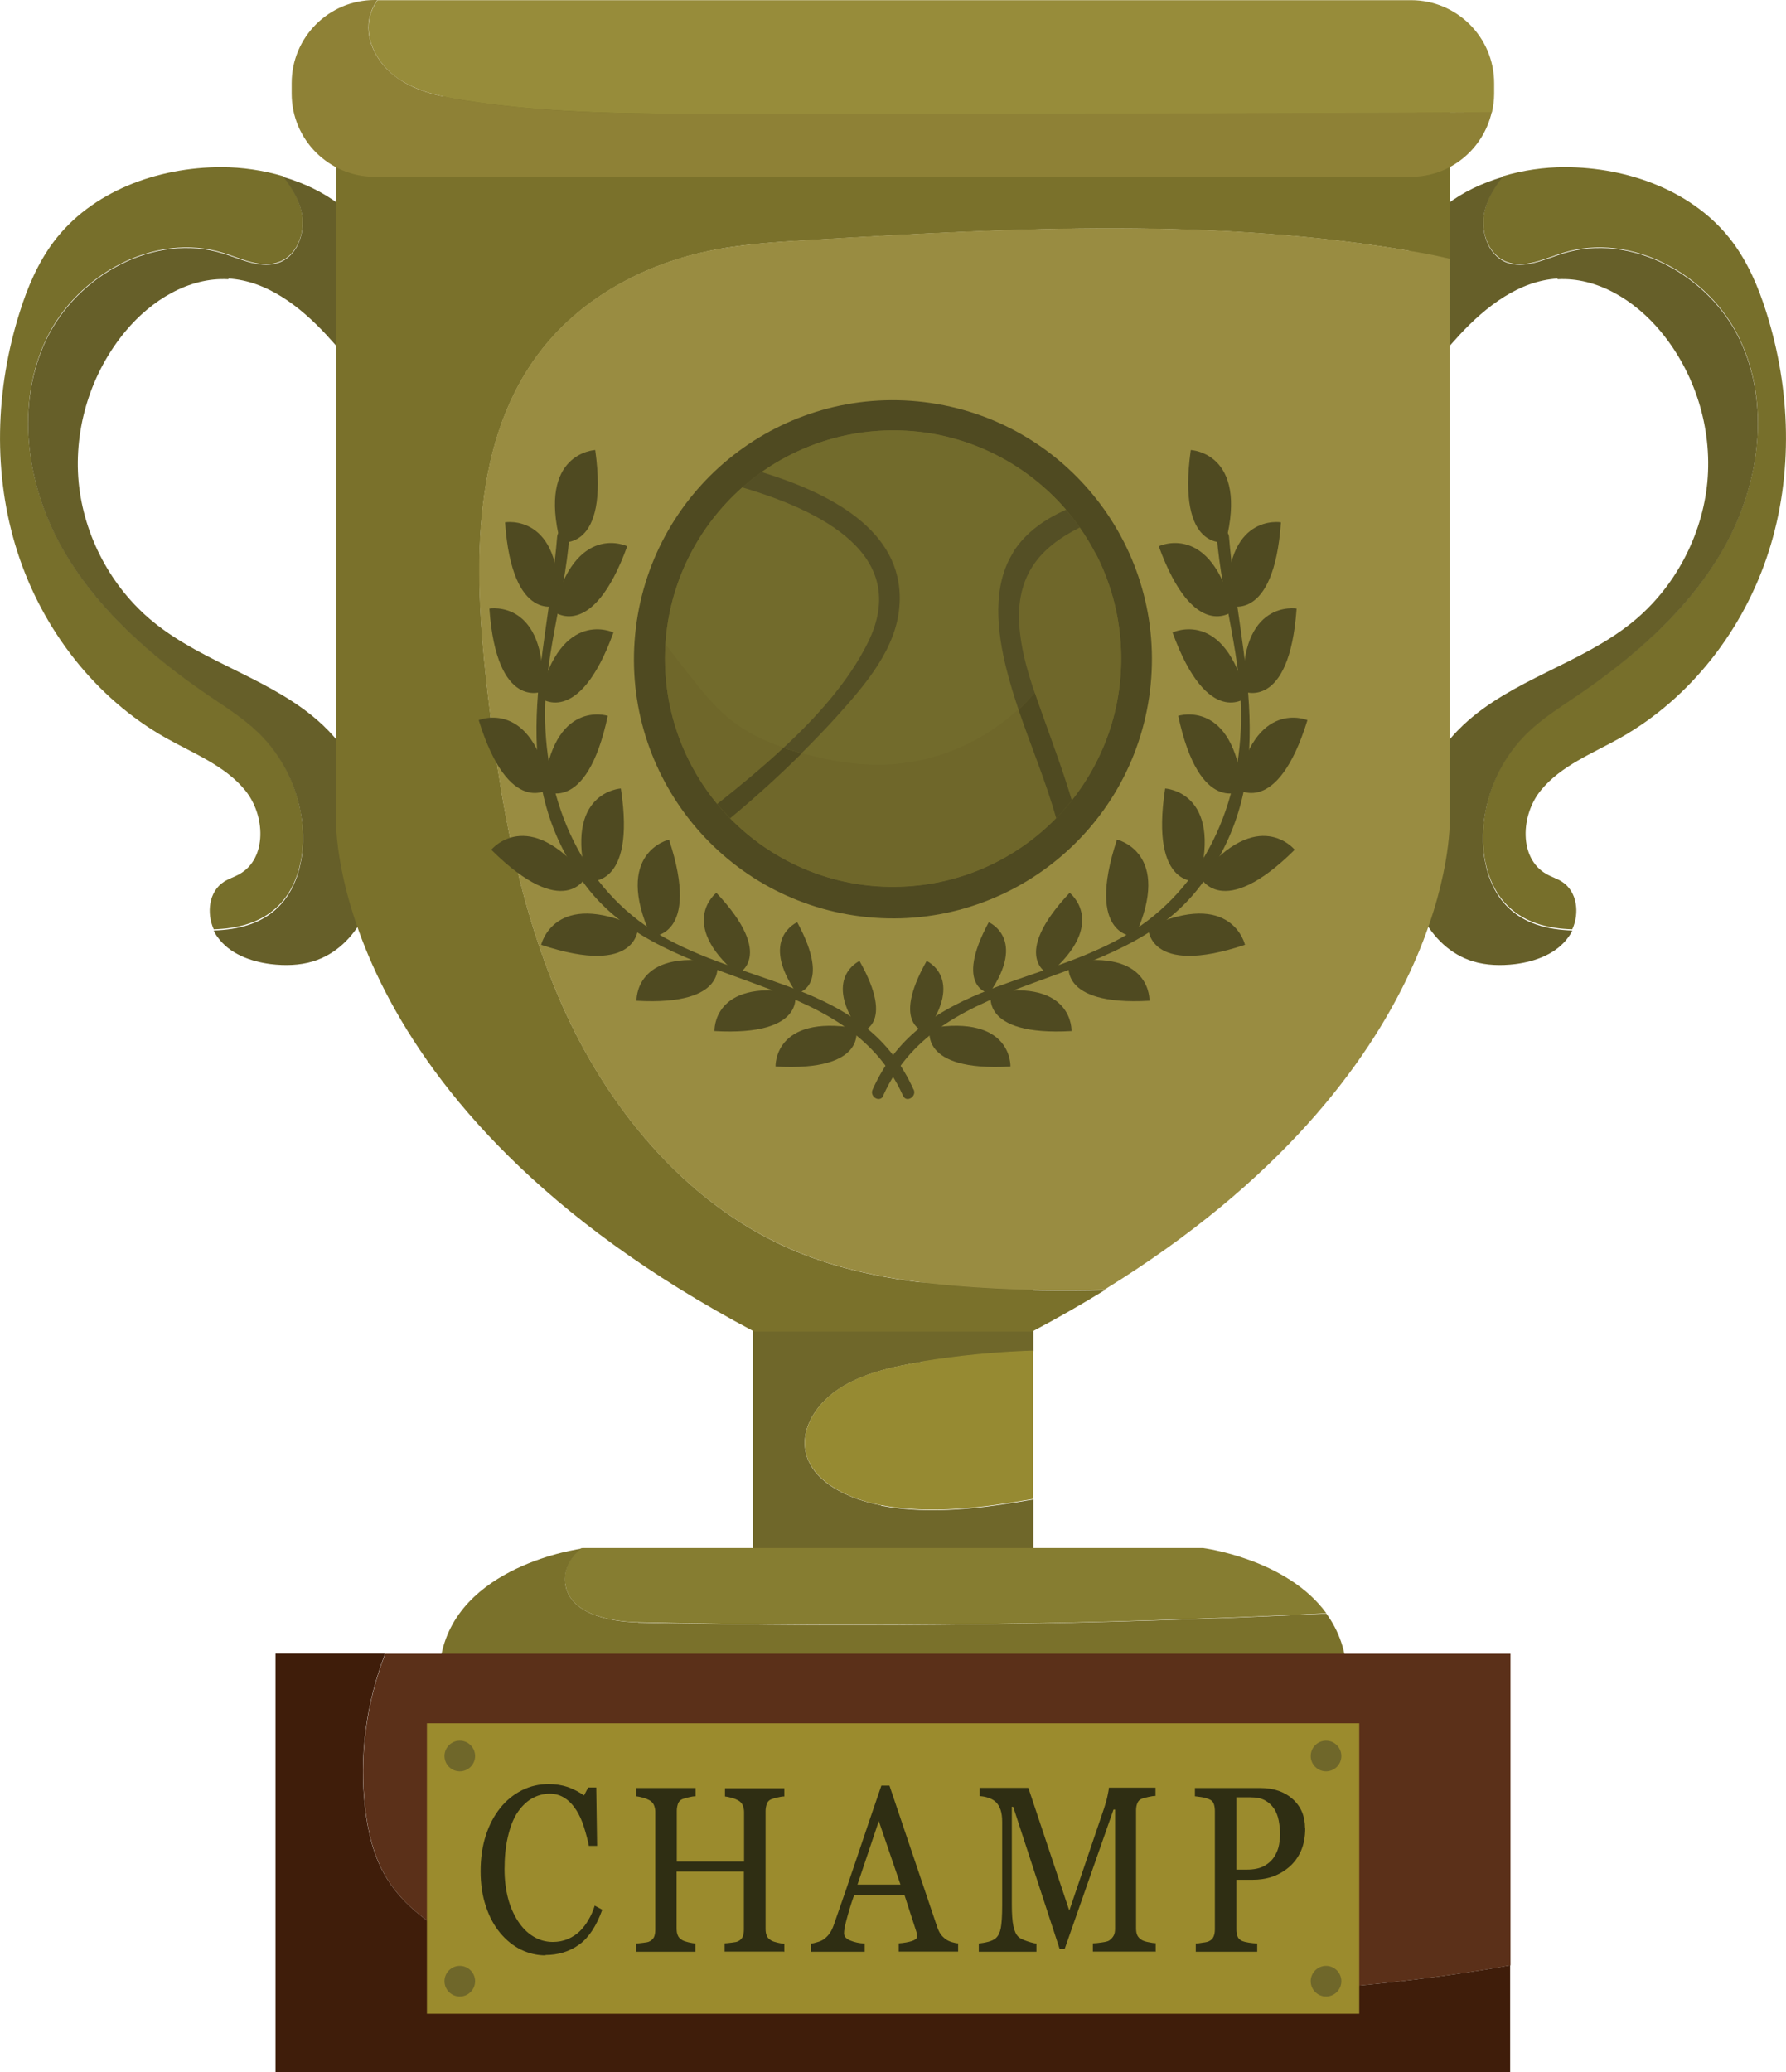 <?xml version="1.0" encoding="UTF-8"?>
<svg id="_レイヤー_2" data-name="レイヤー 2" xmlns="http://www.w3.org/2000/svg" viewBox="0 0 103.79 120.36">
  <defs>
    <style>
      .cls-1 {
        fill: #6f672a;
      }

      .cls-1, .cls-2, .cls-3, .cls-4, .cls-5, .cls-6, .cls-7, .cls-8, .cls-9, .cls-10, .cls-11, .cls-12, .cls-13, .cls-14, .cls-15, .cls-16 {
        stroke-width: 0px;
      }

      .cls-2 {
        fill: #726b2c;
      }

      .cls-3 {
        fill: #2f2e13;
      }

      .cls-4 {
        fill: #3f1d0a;
      }

      .cls-5 {
        fill: #5b3019;
      }

      .cls-6 {
        fill: #665f29;
      }

      .cls-7 {
        fill: #867d31;
      }

      .cls-8 {
        fill: #968a32;
      }

      .cls-9 {
        fill: #7a712b;
      }

      .cls-10 {
        fill: #544f25;
      }

      .cls-11 {
        fill: #776f2b;
      }

      .cls-12 {
        fill: #4f4a21;
      }

      .cls-13 {
        fill: #978c3a;
      }

      .cls-14 {
        fill: #998c41;
      }

      .cls-15 {
        fill: #8e8136;
      }

      .cls-16 {
        fill: #9b8b2d;
      }
    </style>
  </defs>
  <g id="_レイヤー_3" data-name="レイヤー 3">
    <g>
      <g>
        <g>
          <g>
            <path class="cls-11" d="M17.61,48.87c.06-2.34-.89-4.69-2.57-6.32-.86-.84-1.88-1.48-2.88-2.16-3.43-2.32-6.66-5.13-8.65-8.77-2-3.63-2.6-8.21-.81-11.95,1.79-3.74,6.31-6.21,10.27-4.98,1.09.34,2.25.94,3.31.5,1.09-.45,1.51-1.86,1.22-3.01-.18-.72-.57-1.35-1.03-1.94-1.17-.35-2.41-.53-3.61-.53-3.7,0-7.55,1.4-9.76,4.36-.9,1.21-1.5,2.62-1.95,4.05-1.43,4.5-1.58,9.44-.14,13.93,1.44,4.49,4.51,8.49,8.62,10.81,1.62.91,3.44,1.61,4.61,3.04,1.18,1.43,1.3,3.96-.32,4.87-.29.17-.62.26-.91.45-.87.56-1.02,1.81-.59,2.76,1.44-.04,2.79-.39,3.79-1.4.96-.97,1.36-2.38,1.4-3.74Z"/>
            <path class="cls-6" d="M13.28,16.18c2.23.13,4.15,1.62,5.67,3.25,1.52,1.64,2.83,3.5,4.64,4.82l-1.72-9.64c-.94-2.23-3.03-3.63-5.4-4.33.45.59.85,1.22,1.03,1.94.29,1.14-.13,2.56-1.22,3.01-1.06.43-2.22-.16-3.31-.5-3.96-1.24-8.47,1.24-10.27,4.98-1.79,3.74-1.19,8.31.81,11.95,2,3.63,5.22,6.44,8.65,8.77.99.67,2.02,1.32,2.88,2.16,1.67,1.63,2.63,3.98,2.57,6.32-.04,1.36-.44,2.77-1.4,3.74-.99,1.01-2.35,1.35-3.79,1.4.06.14.14.27.23.39.69.96,1.9,1.41,3.08,1.56.83.1,1.68.08,2.47-.16,2.62-.81,3.93-3.88,3.81-6.62-.12-2.66-1.31-5.27-3.25-7.1-2.81-2.65-6.87-3.56-9.86-6-2.44-1.99-4.03-4.99-4.33-8.12-.29-3.14.72-6.37,2.74-8.78,1.48-1.77,3.66-3.13,5.96-3Z"/>
          </g>
          <g>
            <path class="cls-11" d="M86.18,48.87c-.06-2.34.89-4.69,2.57-6.32.86-.84,1.88-1.48,2.88-2.16,3.43-2.32,6.66-5.13,8.65-8.77,2-3.63,2.6-8.21.81-11.95-1.79-3.74-6.31-6.21-10.27-4.98-1.09.34-2.25.94-3.31.5-1.09-.45-1.51-1.86-1.22-3.01.18-.72.57-1.35,1.03-1.94,1.17-.35,2.41-.53,3.61-.53,3.7,0,7.55,1.4,9.76,4.36.9,1.21,1.5,2.62,1.95,4.05,1.43,4.5,1.58,9.44.14,13.93-1.44,4.49-4.51,8.49-8.62,10.81-1.62.91-3.44,1.61-4.61,3.04-1.18,1.43-1.3,3.96.32,4.87.29.17.62.26.91.45.87.56,1.03,1.81.59,2.76-1.44-.04-2.79-.39-3.79-1.4-.96-.97-1.36-2.38-1.4-3.74Z"/>
            <path class="cls-6" d="M90.51,16.18c-2.23.13-4.15,1.62-5.67,3.25-1.52,1.64-2.83,3.5-4.64,4.82l1.72-9.64c.94-2.23,3.03-3.63,5.4-4.33-.45.59-.85,1.22-1.03,1.94-.29,1.14.13,2.56,1.22,3.01,1.06.43,2.22-.16,3.31-.5,3.96-1.24,8.47,1.24,10.27,4.98,1.79,3.74,1.19,8.31-.81,11.95-2,3.63-5.22,6.44-8.65,8.77-.99.67-2.02,1.32-2.88,2.16-1.67,1.63-2.63,3.98-2.57,6.32.04,1.36.44,2.77,1.4,3.74.99,1.01,2.35,1.35,3.79,1.4-.06.14-.14.27-.23.39-.69.96-1.9,1.41-3.08,1.56-.83.1-1.68.08-2.47-.16-2.62-.81-3.93-3.88-3.81-6.62.12-2.66,1.31-5.27,3.25-7.1,2.81-2.65,6.87-3.56,9.86-6,2.44-1.99,4.03-4.99,4.33-8.12.29-3.14-.72-6.37-2.74-8.78-1.48-1.77-3.66-3.13-5.96-3Z"/>
          </g>
        </g>
        <g>
          <path class="cls-1" d="M51.2,87.44c-1.87-.36-3.8-1.27-4.31-2.83-.48-1.44.45-3,1.84-3.92,1.39-.92,3.16-1.31,4.89-1.59,2.12-.34,4.27-.55,6.43-.62v-3.99h-16.29v17.55h16.29v-4.94c-2.97.51-5.93.91-8.84.36Z"/>
          <path class="cls-8" d="M53.62,79.09c-1.73.28-3.5.67-4.89,1.59-1.39.92-2.31,2.49-1.84,3.92.52,1.56,2.45,2.48,4.31,2.83,2.91.55,5.87.15,8.84-.36v-8.62c-2.16.07-4.31.28-6.43.62Z"/>
        </g>
        <g>
          <path class="cls-9" d="M56.86,74.8c-3.61-.23-7.26-.72-10.61-2.11-6.07-2.53-10.64-7.9-13.39-13.88-2.74-5.98-3.85-12.57-4.58-19.11-.76-6.76-.93-14.27,3.34-19.56,2.33-2.88,5.77-4.73,9.39-5.52,2.01-.44,4.07-.56,6.13-.68,11.8-.7,23.74-1.34,35.38.74.58.1,1.17.23,1.75.36V5.6H19.53v42.07s-.47,16.59,24.31,29.68h16.13c1.5-.79,2.91-1.6,4.23-2.41-2.44.06-4.89.03-7.32-.13Z"/>
          <path class="cls-14" d="M84.26,15.03c-.58-.13-1.16-.26-1.75-.36-11.64-2.08-23.57-1.44-35.38-.74-2.05.12-4.12.25-6.13.68-3.62.79-7.06,2.64-9.39,5.52-4.27,5.29-4.1,12.8-3.34,19.56.73,6.54,1.84,13.13,4.58,19.11,2.74,5.98,7.31,11.35,13.39,13.88,3.34,1.39,6.99,1.88,10.61,2.11,2.44.16,4.88.19,7.32.13,20.49-12.62,20.08-27.27,20.08-27.27V15.03Z"/>
        </g>
        <g>
          <path class="cls-7" d="M32.85,91.99c.23,1.73,2.48,2.2,4.23,2.24,13.33.32,26.68.14,40-.52-2.3-3.17-7.17-3.79-7.17-3.79h-36.04s-.05,0-.12.02c-.62.55-1.02,1.23-.91,2.04Z"/>
          <path class="cls-9" d="M37.08,94.24c-1.74-.04-3.99-.52-4.23-2.24-.11-.81.29-1.49.91-2.04-.99.15-8.24,1.47-8.24,7.5h52.75c0-1.53-.48-2.75-1.19-3.73-13.32.65-26.67.83-40,.52Z"/>
        </g>
        <g>
          <path class="cls-5" d="M22.39,96.06c-1.1,2.86-1.53,5.98-1.16,9.02.16,1.31.46,2.63,1.11,3.79.91,1.62,2.44,2.81,4.08,3.68,3.53,1.89,7.61,2.45,11.6,2.78,14.12,1.16,35.54,1.41,49.76-1.17v-18.1H22.39Z"/>
          <path class="cls-4" d="M38.01,115.32c-3.99-.33-8.07-.89-11.6-2.78-1.64-.87-3.17-2.06-4.08-3.68-.65-1.15-.95-2.47-1.11-3.79-.37-3.04.06-6.16,1.16-9.02h-6.37v24.31h71.75v-6.2c-14.21,2.58-35.63,2.32-49.76,1.17Z"/>
        </g>
        <g>
          <path class="cls-13" d="M23.15,4.57c1.12.76,2.49,1.05,3.83,1.26,4.94.78,9.96.78,14.96.79,14.92.01,29.84.01,44.76-.09.08-.35.13-.71.13-1.08v-.61c0-2.67-2.16-4.83-4.83-4.83H21.94c-.23.33-.41.7-.48,1.12-.24,1.33.58,2.69,1.7,3.45Z"/>
          <path class="cls-15" d="M41.94,6.62c-5,0-10.02-.01-14.96-.79-1.34-.21-2.71-.49-3.83-1.26-1.12-.76-1.94-2.11-1.7-3.45.08-.42.25-.79.48-1.12h-.15c-2.67,0-4.83,2.16-4.83,4.83v.61c0,2.67,2.16,4.83,4.83,4.83h60.21c2.3,0,4.21-1.61,4.7-3.76-14.92.1-29.84.1-44.76.09Z"/>
        </g>
      </g>
      <g>
        <rect class="cls-16" x="24.81" y="100.1" width="54.18" height="16.87"/>
        <g>
          <g>
            <path class="cls-1" d="M77.95,102c0,.49-.4.89-.89.89s-.89-.4-.89-.89.4-.89.89-.89.89.4.89.89Z"/>
            <path class="cls-1" d="M27.61,102c0,.49-.4.89-.89.89s-.89-.4-.89-.89.4-.89.89-.89.89.4.89.89Z"/>
          </g>
          <g>
            <path class="cls-1" d="M77.95,115.08c0,.49-.4.89-.89.89s-.89-.4-.89-.89.4-.89.89-.89.89.4.89.89Z"/>
            <path class="cls-1" d="M27.61,115.08c0,.49-.4.89-.89.89s-.89-.4-.89-.89.4-.89.89-.89.89.4.89.89Z"/>
          </g>
        </g>
      </g>
      <g>
        <path class="cls-3" d="M31.71,113.58c-.5,0-.97-.11-1.43-.33-.45-.22-.86-.55-1.21-.97-.35-.42-.63-.93-.83-1.54-.21-.61-.31-1.29-.31-2.05s.1-1.45.3-2.07c.2-.62.48-1.15.84-1.6.35-.44.77-.78,1.26-1.03.48-.24,1-.36,1.55-.36.41,0,.78.06,1.11.17.33.12.65.28.95.49l.24-.46h.47l.05,3.39h-.48c-.06-.33-.16-.69-.28-1.08-.12-.39-.27-.71-.44-.98-.19-.3-.41-.54-.67-.71-.26-.17-.55-.26-.88-.26-.38,0-.73.1-1.06.29-.32.19-.61.48-.85.85-.23.36-.4.82-.53,1.38-.13.56-.19,1.18-.19,1.87,0,.61.07,1.17.2,1.67.13.51.33.95.58,1.34.25.38.54.68.89.89.34.21.72.32,1.14.32.32,0,.61-.06.87-.17.26-.11.49-.26.69-.45.2-.2.37-.42.51-.67.15-.25.27-.52.36-.82l.44.24c-.34.94-.78,1.62-1.34,2.02-.55.4-1.21.61-1.98.61Z"/>
        <path class="cls-3" d="M45.56,113.36h-3.45v-.48c.09,0,.23-.02.41-.04.18-.02.3-.04.37-.08.12-.05.2-.14.26-.24.05-.11.08-.25.08-.43v-3.38h-3.91v3.31c0,.16.02.29.07.4.04.11.13.2.27.28.07.04.18.08.35.12.17.04.3.06.4.07v.48h-3.45v-.48c.09,0,.23-.02.41-.04.18-.02.3-.04.37-.08.12-.05.2-.14.26-.24.05-.11.08-.25.08-.43v-6.86c0-.14-.03-.27-.08-.39-.05-.12-.14-.21-.26-.28-.11-.06-.23-.11-.38-.15-.15-.04-.28-.07-.39-.08v-.48h3.45v.48c-.11,0-.24.02-.4.06-.16.04-.28.07-.35.1-.13.05-.22.14-.27.27-.04.13-.07.26-.07.41v2.95h3.91v-2.88c0-.14-.03-.27-.08-.39-.05-.12-.14-.21-.26-.28-.11-.06-.23-.11-.38-.15-.15-.04-.28-.07-.39-.08v-.48h3.45v.48c-.11,0-.24.02-.4.06-.16.04-.28.07-.35.1-.13.05-.22.14-.27.27-.04.13-.07.26-.07.41v6.85c0,.16.02.29.07.4.04.11.13.2.27.28.07.04.18.08.35.12.17.04.3.06.4.07v.48Z"/>
        <path class="cls-3" d="M55.68,113.36h-3.45v-.48c.3-.02.56-.07.76-.13.2-.07.3-.15.3-.25,0-.04,0-.09-.01-.15,0-.06-.02-.11-.03-.15l-.69-2.13h-2.92c-.11.31-.2.58-.27.82-.07.23-.13.45-.18.64-.05.19-.09.35-.11.47-.02.12-.03.22-.03.3,0,.18.12.32.37.42.25.1.52.16.83.17v.48h-3.13v-.48c.1,0,.23-.03.38-.08.15-.04.28-.1.38-.17.16-.12.28-.25.36-.38.09-.13.17-.31.25-.55.42-1.19.88-2.53,1.38-4.02.5-1.49.95-2.81,1.35-3.97h.47l2.77,8.2c.06.17.12.31.2.42.07.11.18.21.31.31.09.06.21.12.35.16.14.04.27.07.36.07v.48ZM52.33,109.47l-1.26-3.69-1.24,3.69h2.5Z"/>
        <path class="cls-3" d="M67.18,113.36h-3.67v-.48c.13,0,.3-.02.51-.05.21-.03.35-.06.43-.11.12-.08.21-.18.27-.29.06-.11.08-.25.08-.41v-6.91h-.09l-2.84,8.1h-.29l-2.7-8.26h-.08v5.67c0,.55.03.97.09,1.25.06.29.15.49.28.62.08.09.26.18.53.27.27.09.45.13.53.13v.48h-3.35v-.48c.17-.02.36-.05.55-.1.19-.05.34-.12.45-.22.14-.13.23-.32.28-.58.05-.26.08-.69.08-1.3v-4.86c0-.28-.03-.51-.09-.69-.06-.18-.14-.32-.25-.44-.12-.12-.27-.21-.45-.27-.18-.06-.35-.09-.52-.1v-.48h2.83l2.38,7.13,2.03-5.97c.07-.22.14-.45.19-.69.05-.24.08-.4.08-.48h2.71v.48c-.11,0-.25.02-.42.06-.17.04-.29.07-.37.1-.13.05-.22.14-.27.27-.05.13-.07.26-.07.41v6.85c0,.16.02.29.07.4.05.11.14.2.27.28.07.04.2.09.37.12.18.04.32.06.43.06v.48Z"/>
        <path class="cls-3" d="M75.85,106.2c0,.5-.08.93-.25,1.32-.17.38-.41.7-.71.95-.3.25-.62.43-.98.55-.36.12-.73.17-1.13.17h-.93v2.88c0,.16.02.29.07.41.04.12.14.21.28.27.07.03.19.06.37.09.18.03.34.04.49.05v.48h-3.57v-.48c.09,0,.23-.02.41-.05.18-.02.3-.05.37-.09.12-.06.2-.14.25-.25.05-.11.08-.25.08-.43v-6.86c0-.16-.02-.3-.06-.42-.04-.13-.13-.22-.28-.28-.15-.06-.3-.1-.44-.12-.15-.02-.27-.04-.38-.05v-.48h3.8c.77,0,1.4.21,1.88.64.48.43.72.99.72,1.7ZM74.07,107.82c.13-.21.22-.44.26-.67.04-.23.06-.44.06-.62,0-.25-.03-.51-.08-.78-.05-.26-.14-.49-.27-.69-.14-.21-.32-.37-.54-.49-.22-.12-.5-.17-.83-.17h-.82v4.2h.6c.42,0,.76-.07,1.03-.22.26-.15.46-.34.59-.56Z"/>
      </g>
      <g>
        <g>
          <circle class="cls-12" cx="51.9" cy="38.3" r="15.05" transform="translate(7.56 85.15) rotate(-83.01)"/>
          <g>
            <path class="cls-1" d="M65.13,37.43c.46,7.31-5.1,13.6-12.4,14.06-7.31.46-13.6-5.1-14.06-12.4-.46-7.31,5.1-13.6,12.4-14.06,7.31-.46,13.6,5.1,14.06,12.4Z"/>
            <g>
              <path class="cls-1" d="M63.66,32.13c-.14.73-.33,1.44-.54,2.15-.53,1.8-1.24,3.58-2.32,5.11-.21.29-.43.57-.66.84.17.5.35,1,.53,1.5.55,1.54,1.15,3.13,1.62,4.74,1.96-2.48,3.05-5.66,2.84-9.06-.12-1.91-.64-3.7-1.47-5.3Z"/>
              <path class="cls-1" d="M59.28,36.8c.14,1.2.47,2.32.85,3.44.23-.27.46-.55.66-.84,1.09-1.54,1.79-3.31,2.32-5.11.21-.71.39-1.43.54-2.15-.27-.52-.57-1.01-.9-1.49-2.32,1.16-3.87,2.84-3.47,6.16Z"/>
              <path class="cls-1" d="M42.54,41.87c-.93-.73-1.68-1.66-2.41-2.58-.49-.62-.98-1.25-1.46-1.88-.03.55-.04,1.11,0,1.67.18,2.91,1.29,5.53,3.01,7.62,1.27-1,2.61-2.1,3.86-3.27-1.08-.37-2.11-.86-3.01-1.56Z"/>
              <path class="cls-2" d="M42.54,41.87c.89.7,1.93,1.19,3.01,1.56,2-1.86,3.81-3.91,4.89-6.09,2.55-5.15-2.83-7.71-7.3-9.03-2.57,2.27-4.24,5.51-4.47,9.11.48.63.97,1.25,1.46,1.88.73.93,1.48,1.85,2.41,2.58Z"/>
              <path class="cls-2" d="M52.29,34.99c-.11,2.62-1.99,4.77-3.65,6.62-.66.74-1.35,1.45-2.05,2.14.02,0,.04.01.06.02,1.7.47,3.47.75,5.23.63,2.71-.18,5.33-1.35,7.32-3.19-.26-.78-.51-1.55-.7-2.35-.54-2.16-.86-4.82.4-6.79.76-1.19,1.85-1.92,3.06-2.46-2.62-3.04-6.57-4.86-10.88-4.59-2.54.16-4.87,1.03-6.81,2.39,3.94,1.21,8.21,3.35,8.03,7.57Z"/>
              <path class="cls-1" d="M51.87,44.4c-1.76.12-3.53-.16-5.23-.63-.02,0-.04-.01-.06-.02-1.33,1.32-2.72,2.58-4.16,3.77,2.6,2.66,6.3,4.21,10.3,3.96,3.41-.21,6.44-1.7,8.65-3.97-.6-2.13-1.47-4.2-2.19-6.31-1.99,1.84-4.61,3.01-7.32,3.19Z"/>
              <path class="cls-12" d="M45.54,43.43c-1.26,1.17-2.59,2.27-3.86,3.27.24.29.49.56.75.83,1.44-1.19,2.83-2.45,4.16-3.77-.35-.1-.7-.2-1.04-.32Z"/>
              <path class="cls-10" d="M50.43,37.34c-1.08,2.18-2.89,4.24-4.89,6.09.34.12.69.23,1.04.32.7-.7,1.39-1.41,2.05-2.14,1.66-1.85,3.55-4,3.65-6.62.17-4.22-4.1-6.36-8.03-7.57-.39.28-.77.57-1.12.89,4.47,1.32,9.85,3.88,7.3,9.03Z"/>
              <path class="cls-10" d="M58.89,32.08c-1.26,1.97-.94,4.64-.4,6.79.2.79.44,1.57.7,2.35.33-.31.65-.63.94-.98-.38-1.12-.71-2.23-.85-3.44-.4-3.32,1.15-5,3.47-6.16-.25-.36-.52-.7-.81-1.03-1.2.55-2.3,1.27-3.06,2.46Z"/>
              <path class="cls-12" d="M60.13,40.24c-.29.34-.61.67-.94.98.71,2.1,1.59,4.17,2.19,6.31.32-.33.62-.67.91-1.03-.48-1.61-1.07-3.2-1.62-4.74-.18-.51-.36-1-.53-1.5Z"/>
            </g>
          </g>
        </g>
        <g>
          <g>
            <path class="cls-12" d="M51.32,63.65c3.36-7.49,13.67-5.89,18.43-12.19,4.82-6.38,2.25-13.17,1.67-20.3-.04-.45-.75-.46-.71,0,.29,3.63,1.49,7.13,1.41,10.8-.11,5.15-2.42,10.04-7.04,12.56-5.17,2.83-11.66,2.72-14.37,8.77-.19.42.43.78.62.36h0Z"/>
            <path class="cls-12" d="M69.67,51.18s-2.87.55-1.96-5.38c0,0,3.36.18,1.96,5.38Z"/>
            <path class="cls-12" d="M65.95,54.4s-2.92.07-1.04-5.63c0,0,3.28.74,1.04,5.63Z"/>
            <path class="cls-12" d="M60.94,56.59s-2.29-1,1.22-4.73c0,0,2.28,1.75-1.22,4.73Z"/>
            <path class="cls-12" d="M57.49,57.7s-2.09-.32-.03-4.13c0,0,2.24.94.03,4.13Z"/>
            <path class="cls-12" d="M53.8,59.95s-2.08-.36.05-4.13c0,0,2.22.98-.05,4.13Z"/>
            <path class="cls-12" d="M72.21,45.91s-2.49,1.54-3.74-4.33c0,0,3.21-1.03,3.74,4.33Z"/>
            <path class="cls-12" d="M72.44,40.51s-2.25,1.87-4.3-3.77c0,0,3.03-1.46,4.3,3.77Z"/>
            <path class="cls-12" d="M71.64,35.5s-2.25,1.87-4.3-3.77c0,0,3.03-1.46,4.3,3.77Z"/>
            <path class="cls-12" d="M71.23,31.49s-2.86.59-2.03-5.35c0,0,3.36.14,2.03,5.35Z"/>
            <path class="cls-12" d="M71.34,35.15s2.68,1.17,3.1-4.81c0,0-3.32-.57-3.1,4.81Z"/>
            <path class="cls-12" d="M72.25,40.16s2.68,1.17,3.1-4.81c0,0-3.32-.57-3.1,4.81Z"/>
            <path class="cls-12" d="M71.87,45.81s2.34,1.75,4.11-3.98c0,0-3.1-1.31-4.11,3.98Z"/>
            <path class="cls-12" d="M69.74,50.93s1.24,2.65,5.5-1.57c0,0-2.12-2.61-5.5,1.57Z"/>
            <path class="cls-12" d="M66.72,53.86s-.06,2.92,5.63,1.02c0,0-.75-3.28-5.63-1.02Z"/>
            <path class="cls-12" d="M62.13,55.9s-.75,2.54,4.67,2.23c0,0,.13-3.04-4.67-2.23Z"/>
            <path class="cls-12" d="M57.6,57.66s-.75,2.54,4.67,2.23c0,0,.13-3.04-4.67-2.23Z"/>
            <path class="cls-12" d="M54.05,59.72s-.75,2.54,4.67,2.23c0,0,.13-3.04-4.67-2.23Z"/>
          </g>
          <g>
            <path class="cls-12" d="M53.09,63.29c-2.72-6.05-9.2-5.94-14.37-8.77-4.62-2.53-6.89-7.41-7.04-12.56-.11-3.67,1.12-7.17,1.41-10.8.04-.46-.68-.46-.71,0-.58,7.13-3.15,13.92,1.67,20.3,4.76,6.3,15.06,4.7,18.43,12.19.19.42.8.06.62-.36h0Z"/>
            <path class="cls-12" d="M34.12,51.18s2.87.55,1.96-5.38c0,0-3.36.18-1.96,5.38Z"/>
            <path class="cls-12" d="M37.84,54.4s2.92.07,1.04-5.63c0,0-3.28.74-1.04,5.63Z"/>
            <path class="cls-12" d="M42.85,56.59s2.29-1-1.22-4.73c0,0-2.28,1.75,1.22,4.73Z"/>
            <path class="cls-12" d="M46.3,57.7s2.09-.32.03-4.13c0,0-2.24.94-.03,4.13Z"/>
            <path class="cls-12" d="M50,59.95s2.08-.36-.05-4.13c0,0-2.22.98.05,4.13Z"/>
            <path class="cls-12" d="M31.58,45.91s2.49,1.54,3.74-4.33c0,0-3.21-1.03-3.74,4.33Z"/>
            <path class="cls-12" d="M31.35,40.51s2.25,1.87,4.3-3.77c0,0-3.03-1.46-4.3,3.77Z"/>
            <path class="cls-12" d="M32.15,35.5s2.25,1.87,4.3-3.77c0,0-3.03-1.46-4.3,3.77Z"/>
            <path class="cls-12" d="M32.56,31.49s2.86.59,2.03-5.35c0,0-3.36.14-2.03,5.35Z"/>
            <path class="cls-12" d="M32.45,35.15s-2.68,1.17-3.1-4.81c0,0,3.32-.57,3.1,4.81Z"/>
            <path class="cls-12" d="M31.54,40.16s-2.68,1.17-3.1-4.81c0,0,3.32-.57,3.1,4.81Z"/>
            <path class="cls-12" d="M31.93,45.81s-2.34,1.75-4.11-3.98c0,0,3.1-1.31,4.11,3.98Z"/>
            <path class="cls-12" d="M34.05,50.93s-1.24,2.65-5.5-1.57c0,0,2.12-2.61,5.5,1.57Z"/>
            <path class="cls-12" d="M37.08,53.86s.06,2.92-5.63,1.02c0,0,.75-3.28,5.63-1.02Z"/>
            <path class="cls-12" d="M41.66,55.9s.75,2.54-4.67,2.23c0,0-.13-3.04,4.67-2.23Z"/>
            <path class="cls-12" d="M46.19,57.66s.75,2.54-4.67,2.23c0,0-.13-3.04,4.67-2.23Z"/>
            <path class="cls-12" d="M49.74,59.72s.75,2.54-4.67,2.23c0,0-.13-3.04,4.67-2.23Z"/>
          </g>
        </g>
      </g>
    </g>
  </g>
</svg>
